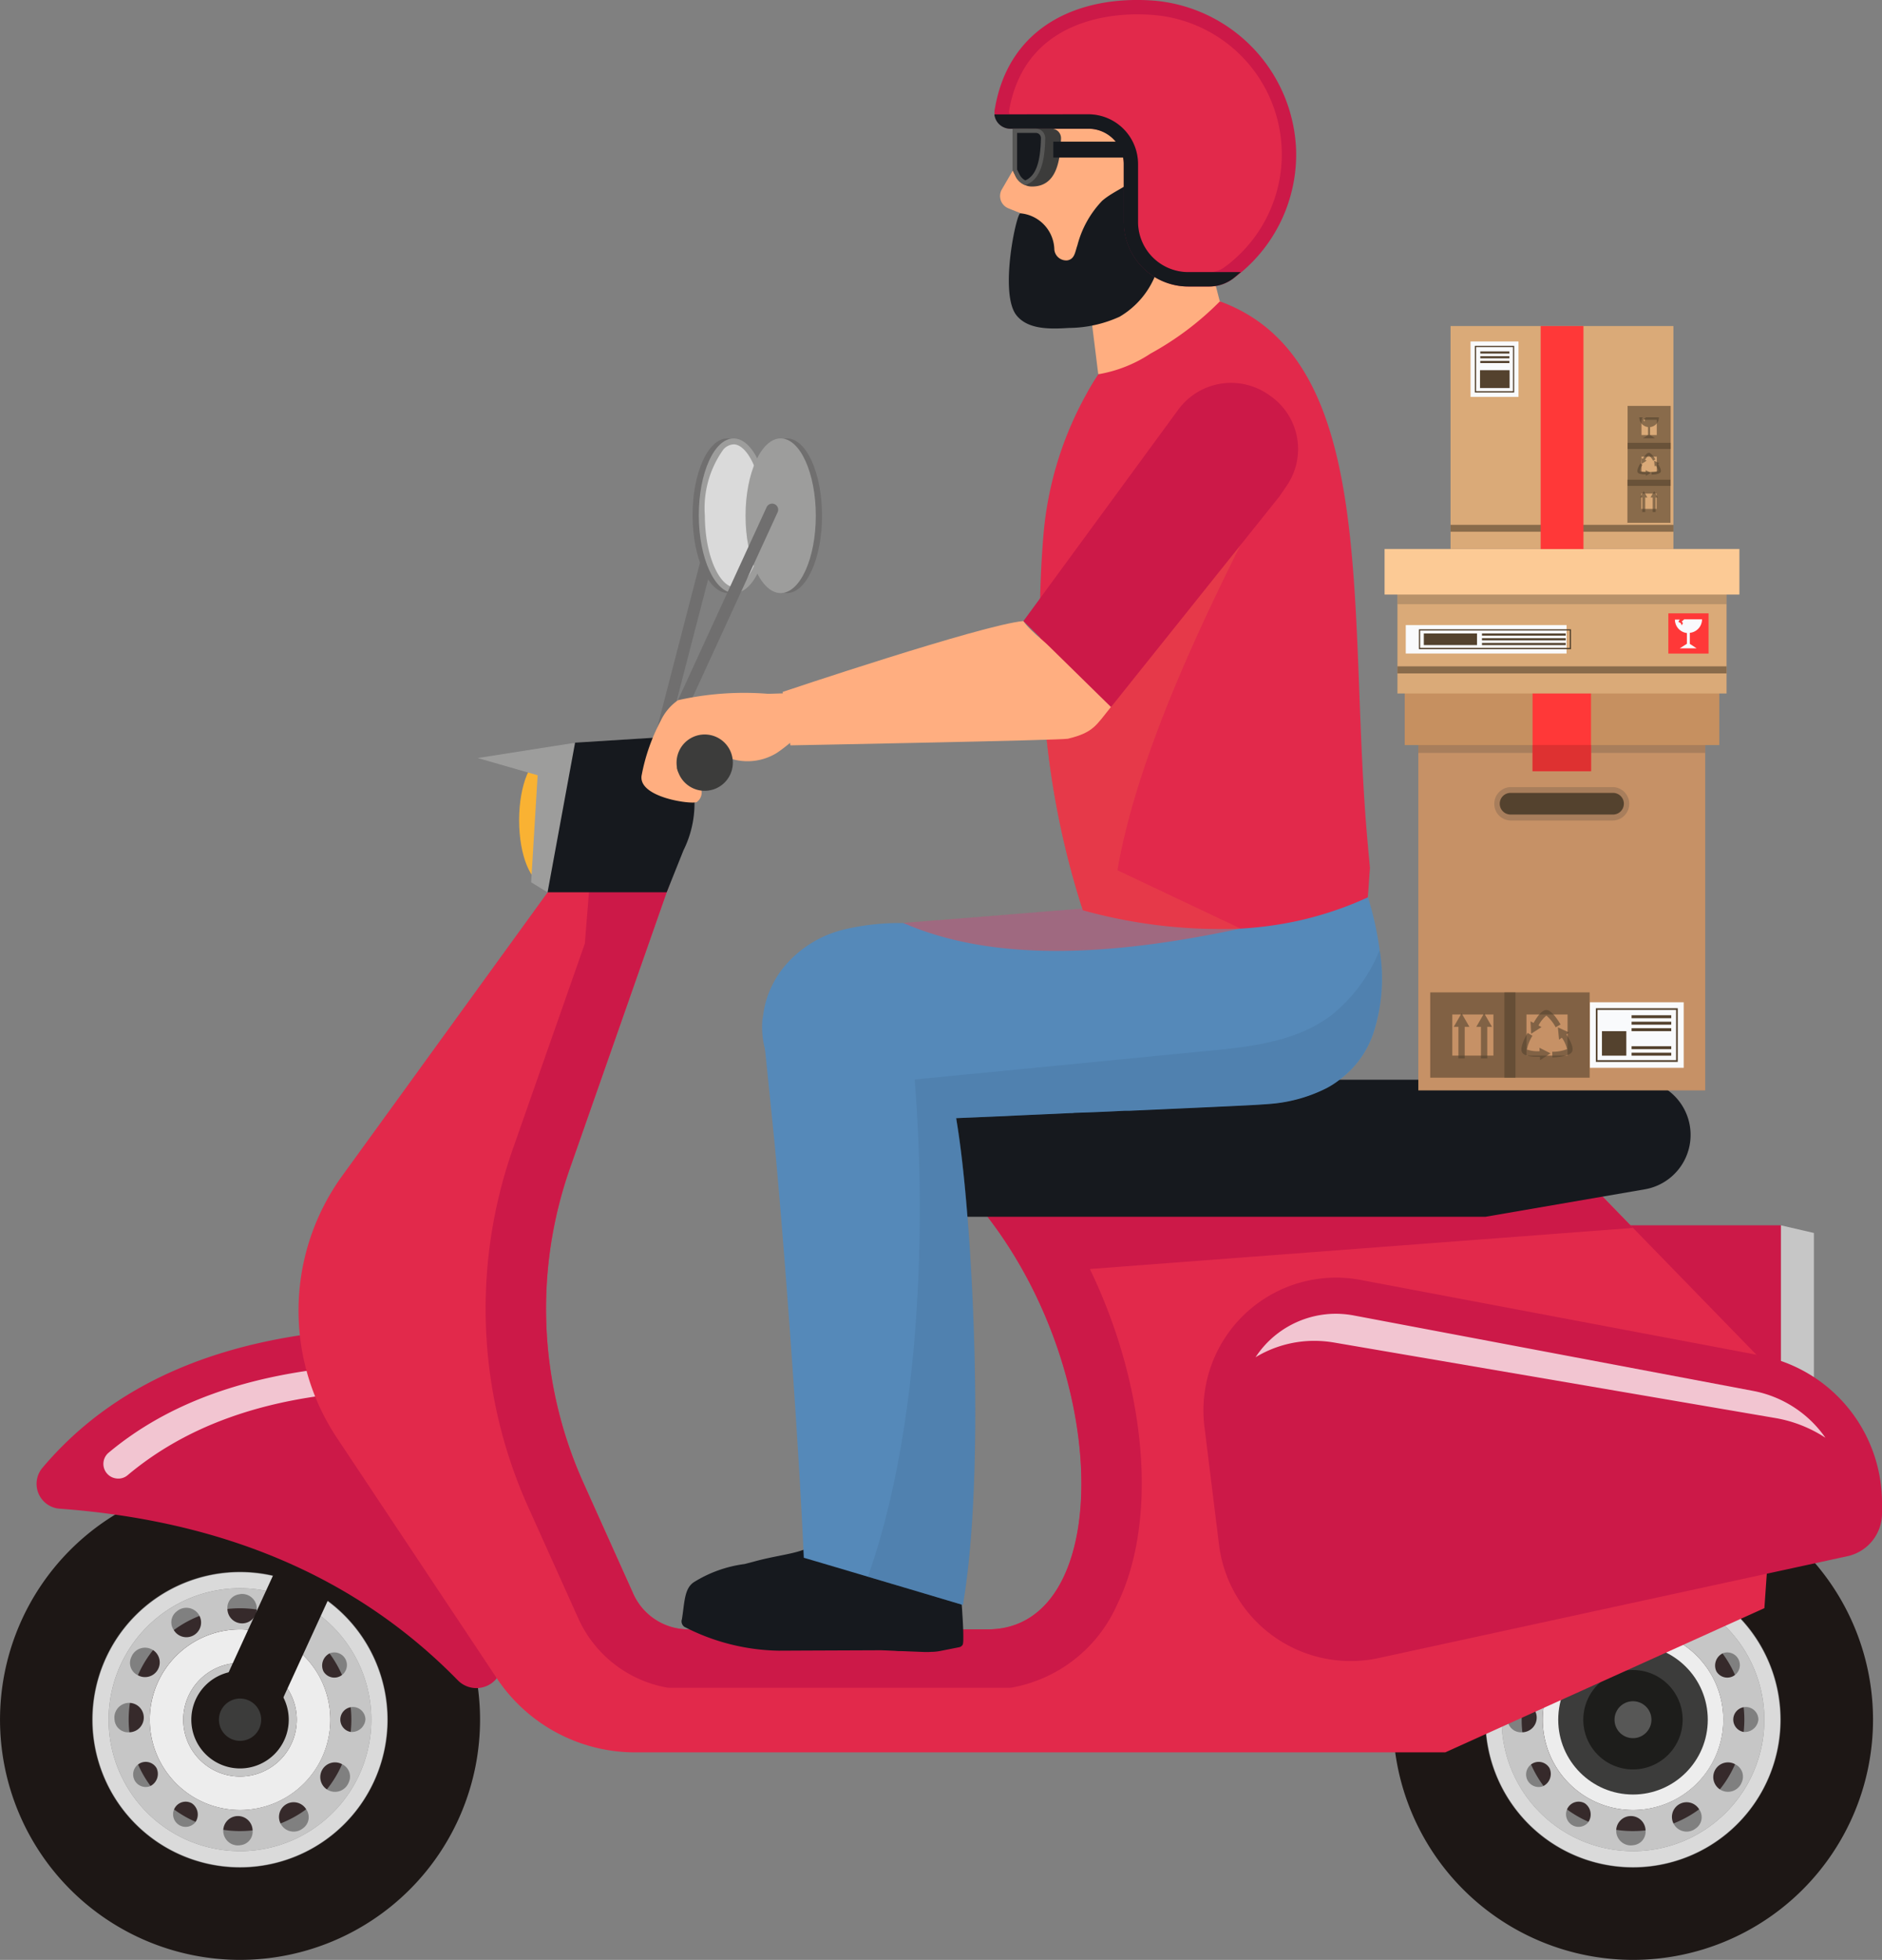 <svg xmlns="http://www.w3.org/2000/svg" width="85.273" height="88.747" viewBox="0 0 85.273 88.747">
  <rect x="0" y="0" width="85.273" height="88.747" fill="#808080" stroke="none"/>
  <g id="Group_3778" data-name="Group 3778" transform="translate(-7120.166 -7978.331)">
    <g id="Group_3677" data-name="Group 3677" transform="translate(7120.166 8045.327)">
      <path id="Path_6366" data-name="Path 6366" d="M7139.108,8093.937a5.045,5.045,0,1,1-5.059-5.034A5.045,5.045,0,0,1,7139.108,8093.937Z" transform="translate(-7123.188 -8083.074)" fill="#362a2b"/>
      <path id="Path_6367" data-name="Path 6367" d="M7131.023,8080.054a10.875,10.875,0,1,0,10.894,10.857A10.874,10.874,0,0,0,7131.023,8080.054Zm.028,17.569a6.695,6.695,0,1,1,6.684-6.706A6.7,6.7,0,0,1,7131.052,8097.623Z" transform="translate(-7120.166 -8080.054)" fill="#1d1715"/>
      <g id="Group_3676" data-name="Group 3676" transform="translate(4.201 4.201)">
        <path id="Path_6368" data-name="Path 6368" d="M7133.208,8086.431a6.674,6.674,0,1,0,6.684,6.663A6.674,6.674,0,0,0,7133.208,8086.431Zm.019,12.626a5.952,5.952,0,1,1,5.942-5.963A5.952,5.952,0,0,1,7133.228,8099.058Z" transform="translate(-7126.545 -8086.431)" fill="#dadada"/>
        <path id="Path_6369" data-name="Path 6369" d="M7134.551,8090.353a4.091,4.091,0,1,0,4.1,4.085A4.09,4.09,0,0,0,7134.551,8090.353Zm.012,6.664a2.572,2.572,0,1,1,2.567-2.576A2.573,2.573,0,0,1,7134.563,8097.017Z" transform="translate(-7127.884 -8087.77)" fill="#ededed"/>
        <g id="Group_3675" data-name="Group 3675" transform="translate(4.103 4.103)">
          <path id="Path_6370" data-name="Path 6370" d="M7135.341,8092.661a2.572,2.572,0,1,0,2.576,2.567A2.57,2.57,0,0,0,7135.341,8092.661Zm.986,1.065a.367.367,0,1,1,0,.52A.368.368,0,0,1,7136.327,8093.727Zm-.984-.288a.213.213,0,0,1,.215.213.215.215,0,1,1-.215-.213Zm-1.5.292a.368.368,0,1,1,0,.521A.369.369,0,0,1,7133.838,8093.73Zm-.287,1.5a.214.214,0,0,1,.429,0,.214.214,0,1,1-.429,0Zm.812,1.5a.368.368,0,1,1,0-.52A.366.366,0,0,1,7134.363,8096.738Zm.985.288a.214.214,0,1,1,.213-.215A.216.216,0,0,1,7135.349,8097.026Zm0-.816a.977.977,0,1,1,.974-.979A.978.978,0,0,1,7135.348,8096.21Zm1.5.524a.368.368,0,1,1,0-.52A.369.369,0,0,1,7136.852,8096.734Zm.075-1.29a.214.214,0,1,1,.213-.214A.214.214,0,0,1,7136.926,8095.444Z" transform="translate(-7132.774 -8092.661)" fill="#c6c6c6"/>
        </g>
        <path id="Path_6371" data-name="Path 6371" d="M7133.584,8087.529a5.952,5.952,0,1,0,5.96,5.939A5.95,5.95,0,0,0,7133.584,8087.529Zm4.076,2.944a.57.57,0,1,1-.287.816A.616.616,0,0,1,7137.66,8090.474Zm.023,3a4.09,4.09,0,1,1-4.1-4.085A4.091,4.091,0,0,1,7137.684,8093.474Zm-2.071-4.63a.569.569,0,1,1,.159.851A.614.614,0,0,1,7135.612,8088.844Zm-2.028-1.048a.666.666,0,1,1-.562.66A.615.615,0,0,1,7133.584,8087.8Zm-2.841.767a.666.666,0,1,1-.156.851A.616.616,0,0,1,7130.743,8088.563Zm-2.076,2.085a.666.666,0,1,1,.289.815A.613.613,0,0,1,7128.667,8090.647Zm-.758,2.842a.666.666,0,1,1,.658.561A.615.615,0,0,1,7127.909,8093.489Zm1.617,3a.569.569,0,1,1,.286-.817A.617.617,0,0,1,7129.526,8096.487Zm2.048,1.631a.57.57,0,1,1-.16-.852A.616.616,0,0,1,7131.574,8098.118Zm2.028,1.045a.665.665,0,1,1,.562-.657A.615.615,0,0,1,7133.6,8099.163Zm2.841-.766a.665.665,0,1,1,.156-.851A.617.617,0,0,1,7136.443,8098.4Zm2.077-2.082a.667.667,0,1,1-.291-.816A.618.618,0,0,1,7138.521,8096.315Zm.1-2.28a.569.569,0,1,1,.656-.565A.618.618,0,0,1,7138.62,8094.035Z" transform="translate(-7126.919 -8086.806)" fill="#c6c6c6"/>
      </g>
    </g>
    <g id="Group_3680" data-name="Group 3680" transform="translate(7183.281 8045.327)">
      <path id="Path_6372" data-name="Path 6372" d="M7234.938,8093.937a5.045,5.045,0,1,1-5.059-5.034A5.045,5.045,0,0,1,7234.938,8093.937Z" transform="translate(-7219.017 -8083.074)" fill="#362a2b"/>
      <path id="Path_6373" data-name="Path 6373" d="M7226.853,8080.054a10.875,10.875,0,1,0,10.893,10.857A10.874,10.874,0,0,0,7226.853,8080.054Zm.028,17.569a6.695,6.695,0,1,1,6.684-6.706A6.7,6.7,0,0,1,7226.881,8097.623Z" transform="translate(-7215.995 -8080.054)" fill="#1d1715"/>
      <g id="Group_3679" data-name="Group 3679" transform="translate(4.201 4.201)">
        <path id="Path_6374" data-name="Path 6374" d="M7229.038,8086.431a6.674,6.674,0,1,0,6.684,6.663A6.675,6.675,0,0,0,7229.038,8086.431Zm.019,12.626a5.952,5.952,0,1,1,5.943-5.963A5.953,5.953,0,0,1,7229.057,8099.058Z" transform="translate(-7222.374 -8086.431)" fill="#dadada"/>
        <path id="Path_6375" data-name="Path 6375" d="M7230.38,8090.353a4.091,4.091,0,1,0,4.1,4.085A4.091,4.091,0,0,0,7230.38,8090.353Zm.012,6.664a2.572,2.572,0,1,1,2.567-2.576A2.573,2.573,0,0,1,7230.392,8097.017Z" transform="translate(-7223.713 -8087.77)" fill="#ededed"/>
        <g id="Group_3678" data-name="Group 3678" transform="translate(4.103 4.103)">
          <path id="Path_6376" data-name="Path 6376" d="M7231.17,8092.661a2.572,2.572,0,1,0,2.576,2.567A2.57,2.57,0,0,0,7231.17,8092.661Zm.986,1.065a.367.367,0,1,1,0,.52A.368.368,0,0,1,7232.157,8093.727Zm-.985-.288a.213.213,0,0,1,.215.213.215.215,0,0,1-.214.215.214.214,0,1,1,0-.428Zm-1.5.292a.368.368,0,1,1,0,.521A.369.369,0,0,1,7229.667,8093.73Zm-.287,1.5a.214.214,0,0,1,.429,0,.214.214,0,1,1-.429,0Zm.812,1.5a.368.368,0,1,1,0-.52A.366.366,0,0,1,7230.192,8096.738Zm.985.288a.214.214,0,1,1,.213-.215A.215.215,0,0,1,7231.178,8097.026Zm0-.816a.977.977,0,1,1,.974-.979A.978.978,0,0,1,7231.176,8096.21Zm1.5.524a.368.368,0,1,1,0-.52A.37.37,0,0,1,7232.681,8096.734Zm.074-1.29a.214.214,0,1,1,.213-.214A.214.214,0,0,1,7232.755,8095.444Z" transform="translate(-7228.603 -8092.661)" fill="#c6c6c6"/>
        </g>
        <path id="Path_6377" data-name="Path 6377" d="M7229.413,8087.529a5.952,5.952,0,1,0,5.961,5.939A5.95,5.95,0,0,0,7229.413,8087.529Zm4.076,2.944a.57.57,0,1,1-.287.816A.617.617,0,0,1,7233.489,8090.474Zm.023,3a4.09,4.09,0,1,1-4.1-4.085A4.091,4.091,0,0,1,7233.513,8093.474Zm-2.072-4.63a.569.569,0,1,1,.16.851A.615.615,0,0,1,7231.44,8088.844Zm-2.027-1.048a.666.666,0,1,1-.562.66A.615.615,0,0,1,7229.413,8087.8Zm-2.841.767a.666.666,0,1,1-.156.851A.616.616,0,0,1,7226.572,8088.563Zm-2.076,2.085a.666.666,0,1,1,.289.815A.613.613,0,0,1,7224.5,8090.647Zm-.757,2.842a.665.665,0,1,1,.658.561A.614.614,0,0,1,7223.739,8093.489Zm1.617,3a.569.569,0,1,1,.285-.817A.618.618,0,0,1,7225.356,8096.487Zm2.047,1.631a.57.57,0,1,1-.159-.852A.616.616,0,0,1,7227.4,8098.118Zm2.028,1.045a.665.665,0,1,1,.562-.657A.614.614,0,0,1,7229.432,8099.163Zm2.841-.766a.665.665,0,1,1,.156-.851A.615.615,0,0,1,7232.272,8098.4Zm2.077-2.082a.666.666,0,1,1-.291-.816A.618.618,0,0,1,7234.35,8096.315Zm.1-2.28a.569.569,0,1,1,.656-.565A.618.618,0,0,1,7234.449,8094.035Z" transform="translate(-7222.749 -8086.806)" fill="#c6c6c6"/>
      </g>
    </g>
    <circle id="Ellipse_66" data-name="Ellipse 66" cx="3.388" cy="3.388" r="3.388" transform="translate(7190.769 8052.814)" fill="#3c3c3b"/>
    <path id="Path_6378" data-name="Path 6378" d="M7229.09,8095.4a2.251,2.251,0,1,0,2.251-2.251A2.251,2.251,0,0,0,7229.09,8095.4Z" transform="translate(-37.185 -39.197)" fill="#1d1d1b"/>
    <path id="Path_6379" data-name="Path 6379" d="M7231.238,8096.131a.836.836,0,1,0,.836-.836A.836.836,0,0,0,7231.238,8096.131Z" transform="translate(-37.918 -39.929)" fill="#575756"/>
    <g id="Group_3690" data-name="Group 3690" transform="translate(7121.817 7978.331)">
      <g id="Group_3689" data-name="Group 3689">
        <g id="Group_3688" data-name="Group 3688">
          <g id="Group_3681" data-name="Group 3681" transform="translate(7.985 62.757)">
            <rect id="Rectangle_2147" data-name="Rectangle 2147" width="16.003" height="2.729" transform="translate(0 14.545) rotate(-65.353)" fill="#1d1715"/>
          </g>
          <path id="Path_6380" data-name="Path 6380" d="M7143.529,8085.5a1.178,1.178,0,0,1-1.763.093c-4.639-4.741-10.712-7.231-18.03-7.771a1.127,1.127,0,0,1-.806-1.835c3.38-4.018,8.482-6.053,15.1-6.342Z" transform="translate(-7122.672 -8009.505)" fill="#cc1948"/>
          <path id="Path_6381" data-name="Path 6381" d="M7127.868,8077.338a.663.663,0,0,1-.366-1.156c2.711-2.272,6.326-3.569,10.958-3.938l.406,1.17c-4.38.311-7.843,1.556-10.49,3.776A.646.646,0,0,1,7127.868,8077.338Z" transform="translate(-7124.244 -8010.391)" fill="#fff" opacity="0.75"/>
          <g id="Group_3682" data-name="Group 3682" transform="translate(27.839 22.808)">
            <path id="Path_6382" data-name="Path 6382" d="M7165.215,8024.514a.275.275,0,0,0,.265-.2l2.855-11.007a.273.273,0,0,0-.529-.138l-2.855,11.007a.273.273,0,0,0,.2.333A.278.278,0,0,0,7165.215,8024.514Z" transform="translate(-7164.941 -8012.961)" fill="#706f6f"/>
          </g>
          <g id="Group_3683" data-name="Group 3683" transform="translate(29.729 19.852)">
            <path id="Path_6383" data-name="Path 6383" d="M7170.994,8011.974c.009,1.934-.7,3.5-1.576,3.5s-1.6-1.567-1.607-3.5.7-3.5,1.577-3.5S7170.986,8010.04,7170.994,8011.974Z" transform="translate(-7167.811 -8008.472)" fill="#706f6f"/>
            <path id="Path_6384" data-name="Path 6384" d="M7171.424,8011.974c.008,1.934-.7,3.5-1.577,3.5s-1.6-1.567-1.606-3.5.7-3.5,1.576-3.5S7171.416,8010.04,7171.424,8011.974Z" transform="translate(-7167.958 -8008.472)" fill="#9d9d9c"/>
            <path id="Path_6385" data-name="Path 6385" d="M7169.989,8015.344a.665.665,0,0,0,.463-.232,4.561,4.561,0,0,0,.841-3c-.008-1.9-.709-3.229-1.334-3.229a.669.669,0,0,0-.463.231,4.559,4.559,0,0,0-.84,3C7168.663,8014.018,7169.364,8015.344,7169.989,8015.344Z" transform="translate(-7168.099 -8008.614)" fill="#dadada"/>
          </g>
          <ellipse id="Ellipse_67" data-name="Ellipse 67" cx="1.213" cy="2.913" rx="1.213" ry="2.913" transform="translate(21.87 34.229)" fill="#f9b233"/>
          <rect id="Rectangle_2148" data-name="Rectangle 2148" width="14.184" height="7.501" transform="translate(64.861 55.484)" fill="#cc1948"/>
          <path id="Path_6386" data-name="Path 6386" d="M7242.688,8069.8l1.493-.345v-6.534l-1.493-.345Z" transform="translate(-7163.644 -8007.09)" fill="#c6c6c6"/>
          <path id="Path_6387" data-name="Path 6387" d="M7142.682,8051.006l11.415-15.744,3.73,1.637L7153,8050.67a19.209,19.209,0,0,0,.609,14.235l2.263,5.031a2.731,2.731,0,0,0,2.49,1.61h13.563c5.627.021,5.708-11.282,0-18.682l26.671-2.14,9.245,9.5-.722,10.362-14.459,6.53h-36.708a7.532,7.532,0,0,1-6.268-3.357l-7.24-10.878A10.41,10.41,0,0,1,7142.682,8051.006Z" transform="translate(-7128.826 -7997.766)" fill="#e2294b"/>
          <path id="Path_6388" data-name="Path 6388" d="M7157.777,8071.056l-2.265-5.031a21.85,21.85,0,0,1-.695-16.259l3.253-9.274.421-5.229,3.73,1.637-4.83,13.771a19.209,19.209,0,0,0,.609,14.235l2.263,5.031a2.731,2.731,0,0,0,2.49,1.61h13.563c5.627.021,5.708-11.282,0-18.682l27.864-.914,1.379,1.418-24.606,1.86c2.54,5.259,3.138,11.328,1.221,15.226a6.484,6.484,0,0,1-4.8,3.735h-15.539A5.466,5.466,0,0,1,7157.777,8071.056Z" transform="translate(-7133.222 -7997.766)" fill="#cc1948"/>
          <path id="Path_6389" data-name="Path 6389" d="M7232.138,8078.783l-21.235,4.611a6.01,6.01,0,0,1-7.241-5.135l-.66-5.34a6.01,6.01,0,0,1,7.079-6.645l18.084,3.414a6.8,6.8,0,0,1,5.537,6.681v.473A1.986,1.986,0,0,1,7232.138,8078.783Z" transform="translate(-7150.08 -8008.316)" fill="#cc1948"/>
          <path id="Path_6390" data-name="Path 6390" d="M7230.075,8073.373l-19.961-3.413a5.38,5.38,0,0,0-.916-.079,5.132,5.132,0,0,0-2.657.743,4.433,4.433,0,0,1,.367-.484,4.364,4.364,0,0,1,3.263-1.486,4.506,4.506,0,0,1,.83.079l18.084,3.414a5.157,5.157,0,0,1,3.276,2.121A6,6,0,0,0,7230.075,8073.373Z" transform="translate(-7151.304 -8009.165)" fill="#fff" opacity="0.75"/>
          <path id="Path_6391" data-name="Path 6391" d="M7183.093,8052.563h32.639a2.5,2.5,0,0,1,.421,4.967l-7.2,1.24h-25.858Z" transform="translate(-7143.299 -8003.672)" fill="#16191e"/>
          <path id="Path_6392" data-name="Path 6392" d="M7164.717,8028.831l-.458,3.109a4.776,4.776,0,0,1-.5,2.134l-.761,1.9H7157.6l-.454-.932.29-5.287,1.409-.555Z" transform="translate(-7134.442 -7995.57)" fill="#16191e"/>
          <path id="Path_6393" data-name="Path 6393" d="M7155.452,8035.715l.744.455,1.246-6.774-4.411.692,2.715.78Z" transform="translate(-7133.037 -7995.763)" fill="#9d9d9c"/>
          <ellipse id="Ellipse_68" data-name="Ellipse 68" cx="1.592" cy="3.502" rx="1.592" ry="3.502" transform="translate(32.411 19.852)" fill="#706f6f"/>
          <ellipse id="Ellipse_69" data-name="Ellipse 69" cx="1.592" cy="3.502" rx="1.592" ry="3.502" transform="translate(32.129 19.852)" fill="#9d9d9c"/>
          <g id="Group_3684" data-name="Group 3684" transform="translate(28.003 22.808)">
            <path id="Path_6394" data-name="Path 6394" d="M7165.463,8024.513a.273.273,0,0,0,.249-.159l5.06-11.008a.273.273,0,0,0-.5-.227l-5.06,11.007a.274.274,0,0,0,.134.362A.28.28,0,0,0,7165.463,8024.513Z" transform="translate(-7165.191 -8012.96)" fill="#706f6f"/>
          </g>
          <g id="Group_3687" data-name="Group 3687" transform="translate(27.412)">
            <path id="Path_6395" data-name="Path 6395" d="M7167.188,8087.36a9.663,9.663,0,0,0,4.27,1.077l1.265-.006,3.236-.013h.151l.163.006.436.019.073.006.1.006c.139,0,.278.006.423.012l.786.031c.091,0,.182,0,.273-.007a2.25,2.25,0,0,0,.447-.048l.823-.163a.245.245,0,0,0,.157-.109.39.39,0,0,0,.024-.115,1.264,1.264,0,0,0,.006-.158c.006-.259-.012-.671-.043-1.125-.006-.139-.018-.284-.03-.43-.006-.1-.012-.211-.023-.314a16.617,16.617,0,0,0-.194-1.664c-.036-.139-.218-.472-.357-.926a3.257,3.257,0,0,1-.146-1.058,1.627,1.627,0,0,1,.013-.175l-1.21-.085-1.409-.1-.133-.013-1.518-.1a2.645,2.645,0,0,1-.3.563,5.146,5.146,0,0,1-1.718,1.319,1.508,1.508,0,0,1-.236.1c-.489.175-1.275.272-2.056.478-.193.054-.375.1-.55.145a5.745,5.745,0,0,0-2.3.823c-.436.29-.417.919-.539,1.675A.3.3,0,0,0,7167.188,8087.36Z" transform="translate(-7165.237 -8013.691)" fill="#16191e"/>
            <path id="Path_6396" data-name="Path 6396" d="M7172.782,8048.188a.729.729,0,0,0,.008.109c.042.42.2,1.952.42,4.122.429,4.5,1.085,13.246,1.337,18.907.009,0,2.9.857,2.9.857l1.876.556,2.431.724c1.034-6.015.437-17.25-.219-21.5-.025-.185-.059-.37-.084-.546-.084-.53-.168-1.026-.252-1.472-.025-.143-.05-.286-.076-.421-.277-1.413-.488-2.279-.513-2.372a3.729,3.729,0,0,0-.749-1.548,3.862,3.862,0,0,0-.782-.749,3.94,3.94,0,0,0-1.985-.732,3.75,3.75,0,0,0-.682.008l-.076.009a3.91,3.91,0,0,0-3.348,2.624,1.745,1.745,0,0,0-.059.193A3.7,3.7,0,0,0,7172.782,8048.188Z" transform="translate(-7167.19 -8000.788)" fill="#5589b9"/>
            <path id="Path_6397" data-name="Path 6397" d="M7172.6,8044.5a3.918,3.918,0,0,0,.126,1.239,4.419,4.419,0,0,0,1.97,2.554,5.166,5.166,0,0,0,3.062.736c.033-.011.742-.038,1.876-.087.355-.017.737-.038,1.163-.055.191-.011.394-.021.6-.027l2.215-.093c.95-.049,1.948-.087,2.947-.136a.982.982,0,0,0,.185-.012c.77-.021,1.528-.055,2.271-.093.071,0,.147,0,.212,0,2.244-.1,4.262-.191,5.446-.251.628-.033,1.015-.066,1.059-.071a6.841,6.841,0,0,0,2.45-.709,3.848,3.848,0,0,0,.573-.372,4.367,4.367,0,0,0,1.522-2.068,7.929,7.929,0,0,0,.3-3.792,14.638,14.638,0,0,0-.535-2.418,7.978,7.978,0,0,0-.922-2.226l-.06.021-4.306,1.424c-.005,0-2.745.906-2.745.906-.143.011-.279.021-.415.038-1.681.137-3.165.257-4.486.366q-.639.048-1.228.1c-.971.076-1.839.147-2.608.213-1.943.152-3.307.262-4.278.339a10.862,10.862,0,0,0-2.7.294,5.077,5.077,0,0,0-2.668,1.643,4.142,4.142,0,0,0-.393.546c-.082.137-.153.272-.218.409a4.069,4.069,0,0,0-.355,1.157c-.011.07-.022.142-.033.218S7172.6,8044.428,7172.6,8044.5Z" transform="translate(-7167.126 -7998.228)" fill="#5589b9"/>
            <path id="Path_6398" data-name="Path 6398" d="M7179.872,8072.028l1.872.556s2.435.724,2.435.714c1.037-6,.438-17.241-.217-21.489-.026-.186-.064-.37-.085-.545.677-.026,1.428-.058,2.211-.1.952-.042,1.952-.084,2.952-.132a1.126,1.126,0,0,0,.186-.01c.767-.021,1.529-.059,2.27-.09.068,0,.143-.01.212-.01,2.242-.1,4.264-.19,5.443-.249.63-.038,1.016-.064,1.059-.069a6.837,6.837,0,0,0,2.448-.714,4.629,4.629,0,0,0,.6-.386,4.324,4.324,0,0,0,1.5-2.053,8.032,8.032,0,0,0,.3-3.793,7.271,7.271,0,0,1-2.211,2.968c-1.588,1.185-3.667,1.417-5.635,1.6q-5.833.572-11.665,1.138c-.523.053-1.037.1-1.556.153.048.6.09,1.212.122,1.826C7182.47,8057.835,7182.015,8065.992,7179.872,8072.028Z" transform="translate(-7169.611 -8000.634)" fill="#456f96" opacity="0.3" style="mix-blend-mode: multiply;isolation: isolate"/>
            <path id="Path_6399" data-name="Path 6399" d="M7197.981,7999.069a4.661,4.661,0,0,1-2.741.405l-.928-7.471c.479-.044,3.092-.783,5.033-1.363l1.224,4.849.174.674a.281.281,0,0,1,.072.056C7201.277,7996.609,7199.168,7998.564,7197.981,7999.069Z" transform="translate(-7174.542 -7982.533)" fill="#ffae80"/>
            <g id="Group_3685" data-name="Group 3685" transform="translate(16.248 0.821)">
              <path id="Path_6400" data-name="Path 6400" d="M7189.949,7984.42a7.791,7.791,0,0,0-.231,1.094,6.081,6.081,0,0,0,.19.688l-.161.276-.717,1.233a.6.6,0,0,0,.34.842l.116.048.4.16c0,.033-.007.081-.014.144-.032.2-.084.54-.146.891-.072.417-.152.855-.2,1.129-.032.168-.051.276-.051.276a3.031,3.031,0,0,0,.254,1.479,1.451,1.451,0,0,0,1.191.895l1.2.094a.788.788,0,0,1,.145,0,4.473,4.473,0,0,0,3.867-3.759,1.671,1.671,0,0,0,.021-.173.468.468,0,0,0,.083,0,1.925,1.925,0,0,1,.321.051c.847.219,1.882.931,2.036.18.2-.94,1.4-2.219,1.637-3.458.224-2.774-.516-4.191-1.577-4.934-.076-.052-.14-.1-.219-.144a7.96,7.96,0,0,0-3.286-.808,4.745,4.745,0,0,0-4.423,2.1A6.357,6.357,0,0,0,7189.949,7984.42Z" transform="translate(-7188.962 -7979.93)" fill="#ffae80"/>
              <path id="Path_6401" data-name="Path 6401" d="M7199.049,7990.882c-3.847.391-1.248-3.664-1.248-3.664s-.891-.095-1.237.25c-.479-.011-.769-.053-1.163-.062.318-4.75,1.375-5.538-3.96-5.031-.893-1.182-.508-3.259,5.056-2.707,2.787.277,5.027,2.165,4.954,4.965C7201.407,7986.262,7201.468,7987.182,7199.049,7990.882Z" transform="translate(-7189.682 -7979.577)" fill="#16191e"/>
              <path id="Path_6402" data-name="Path 6402" d="M7201.184,7991.09c-.1.871-.954,1.79-1.523,1.724s-.424-.766-.331-1.637c.062-.576.013-1.412.657-1.521C7200.552,7989.561,7201.334,7989.813,7201.184,7991.09Z" transform="translate(-7192.471 -7983.011)" fill="#ffae80"/>
            </g>
            <path id="Path_6403" data-name="Path 6403" d="M7191.91,8017.7a38.17,38.17,0,0,0,1.718,8.846c.011.027.016.049.027.076a23.193,23.193,0,0,0,7.144.829,16.5,16.5,0,0,0,2.526-.337,15.766,15.766,0,0,0,3.236-1.076c.055-.578.044-.638.1-1.325-.027-.344-.065-.678-.093-1.032-.965-10.39.628-21.964-6.706-24.633a13.615,13.615,0,0,1-3.139,2.363,6.166,6.166,0,0,1-2.368.938,10.22,10.22,0,0,0-.535.884,15.82,15.82,0,0,0-1.953,6.4A45.389,45.389,0,0,0,7191.91,8017.7Z" transform="translate(-7173.652 -7985.402)" fill="#e2294b"/>
            <path id="Path_6404" data-name="Path 6404" d="M7182.3,8031.447c4.065,1.773,9.364,1.523,15.285.256.01,0-2.685-1.271-2.685-1.271l-2.892-1.37c.878-5.053,3.678-11.154,7.029-17.556l-10.341,10.445a38.17,38.17,0,0,0,1.718,8.846l-1.228.1c-.971.077-1.839.148-2.608.213Z" transform="translate(-7170.442 -7989.656)" fill="#ea4a49" opacity="0.5" style="mix-blend-mode: multiply;isolation: isolate"/>
            <path id="Path_6405" data-name="Path 6405" d="M7189.907,7996.6c.52.665,1.537.635,2.379.582a5.624,5.624,0,0,0,2.3-.508,3.834,3.834,0,0,0,1.887-3.042,6.369,6.369,0,0,0-.857-3.576c-.406.649-1.243.866-1.82,1.369a4.56,4.56,0,0,0-1.121,2.014c-.111.314-.119.613-.445.682a.541.541,0,0,1-.6-.484,1.688,1.688,0,0,0-1.542-1.646C7189.91,7991.987,7189.129,7995.6,7189.907,7996.6Z" transform="translate(-7172.921 -7982.332)" fill="#16191e"/>
            <path id="Path_6406" data-name="Path 6406" d="M7174.006,8024.241s.35,2.445.353,2.419c0,0,12.295-.229,12.576-.3,1.165-.284,1.268-.6,1.949-1.44.449-.555-3.362-2.933-3.968-3.889C7183.05,8021.2,7174.006,8024.241,7174.006,8024.241Z" transform="translate(-7167.609 -7992.909)" fill="#ffae80"/>
            <path id="Path_6407" data-name="Path 6407" d="M7190.571,8015.442l7-9.55a2.967,2.967,0,0,1,4.124-.692l.048.034a2.934,2.934,0,0,1,.745,4.1l-.317.463-7.63,9.538Z" transform="translate(-7173.264 -7987.318)" fill="#cc1948"/>
            <path id="Path_6408" data-name="Path 6408" d="M7165.953,8026.31a2.327,2.327,0,0,0-.786.934,8.656,8.656,0,0,0-.857,2.431c-.246,1.053,2.339,1.378,2.5,1.241a.54.54,0,0,0,.194-.571c-.161-.469-1-.44-1.089-.929a.718.718,0,0,1,.14-.478c.232-.383.618-.766,1.058-.683a1.933,1.933,0,0,1,.757.5,2.531,2.531,0,0,0,2.55-.053c.659-.434,2.154-1.713,1.952-2.475-.092-.344-2.006-.2-2.361-.208A13.65,13.65,0,0,0,7165.953,8026.31Z" transform="translate(-7164.293 -7994.604)" fill="#ffae80"/>
            <path id="Path_6409" data-name="Path 6409" d="M7166.8,8029.628a1.275,1.275,0,1,0,1.659-.707A1.275,1.275,0,0,0,7166.8,8029.628Z" transform="translate(-7165.116 -7995.57)" fill="#3c3c3b"/>
            <g id="Group_3686" data-name="Group 3686" transform="translate(15.989)">
              <path id="Path_6410" data-name="Path 6410" d="M7192.845,7984.156h-3.537a.745.745,0,0,1-.7-.923c.645-3.743,3.835-5.126,7.2-4.874a7.047,7.047,0,0,1,6.445,6.758,6.967,6.967,0,0,1-2.855,5.834,1.808,1.808,0,0,1-1.066.353h-.958a2.924,2.924,0,0,1-2.924-2.924v-2.62A1.6,1.6,0,0,0,7192.845,7984.156Z" transform="translate(-7188.579 -7978.331)" fill="#cc1948"/>
              <path id="Path_6411" data-name="Path 6411" d="M7198.667,7990.991a1.147,1.147,0,0,0,.682-.228,6.329,6.329,0,0,0-3.254-11.419c-.239-.018-.475-.027-.71-.027-1.518,0-5.119.426-5.8,4.363a.2.2,0,0,0,.027.152l3.566.011a2.256,2.256,0,0,1,2.253,2.253v2.62a2.278,2.278,0,0,0,2.274,2.274Z" transform="translate(-7188.916 -7978.667)" fill="#e2294b"/>
              <path id="Path_6412" data-name="Path 6412" d="M7192.827,7986.189a2.256,2.256,0,0,1,2.254,2.253v2.62a2.276,2.276,0,0,0,2.274,2.273h2.382c-.119.1-.232.205-.358.3a1.806,1.806,0,0,1-1.066.353h-.958a2.924,2.924,0,0,1-2.924-2.924v-2.62a1.6,1.6,0,0,0-1.6-1.6h-3.538a.726.726,0,0,1-.721-.649Z" transform="translate(-7188.569 -7981.014)" fill="#16191e"/>
            </g>
            <path id="Path_6413" data-name="Path 6413" d="M7189.843,7987.175v1.9l.117.24a.8.8,0,0,0,.442.417.726.726,0,0,0,.312.064c1.085,0,1.28-1.1,1.313-2.177a.431.431,0,0,0-.429-.442Z" transform="translate(-7173.015 -7981.35)" fill="#3c3c3b"/>
            <path id="Path_6414" data-name="Path 6414" d="M7189.843,7987.175v1.9l.117.24a.8.8,0,0,0,.442.417c.74-.241.89-1.183.909-2.112a.426.426,0,0,0-.422-.442Z" transform="translate(-7173.015 -7981.35)" fill="#575756"/>
            <path id="Path_6415" data-name="Path 6415" d="M7190.509,7989.62c.466-.2.686-.789.708-1.906a.238.238,0,0,0-.066-.175.225.225,0,0,0-.161-.068h-.852v1.658l.1.2A.611.611,0,0,0,7190.509,7989.62Z" transform="translate(-7173.116 -7981.451)" fill="#16191e"/>
            <rect id="Rectangle_2149" data-name="Rectangle 2149" width="3.33" height="0.72" transform="translate(18.663 6.415)" fill="#16191e"/>
          </g>
          <path id="Path_6416" data-name="Path 6416" d="M7133.328,8095.421a2.207,2.207,0,1,0,2.208-2.207A2.207,2.207,0,0,0,7133.328,8095.421Z" transform="translate(-7126.31 -8017.55)" fill="#1d1715"/>
          <path id="Path_6417" data-name="Path 6417" d="M7135.227,8096.069a.957.957,0,1,0,.957-.957A.956.956,0,0,0,7135.227,8096.069Z" transform="translate(-7126.958 -8018.198)" fill="#3c3c3b"/>
        </g>
      </g>
    </g>
    <g id="Group_3725" data-name="Group 3725" transform="translate(7183.813 8009.345)">
      <rect id="Rectangle_2150" data-name="Rectangle 2150" width="12.999" height="17.424" transform="translate(0.617 0.937)" fill="#c69166"/>
      <path id="Path_6418" data-name="Path 6418" d="M7222.964,8033.2a.757.757,0,0,0,.758.758h4.6a.758.758,0,0,0,.758-.758h0a.758.758,0,0,0-.758-.757h-4.6a.757.757,0,0,0-.758.757Z" transform="translate(-7218.906 -8027.816)" fill="#333" opacity="0.2"/>
      <path id="Path_6419" data-name="Path 6419" d="M7228.463,8033.824a.49.49,0,1,0,0-.979h-4.6a.49.49,0,1,0,0,.979Z" transform="translate(-7219.045 -8027.955)" fill="#54422e"/>
      <rect id="Rectangle_2151" data-name="Rectangle 2151" width="14.254" height="2.724" fill="#c69060"/>
      <rect id="Rectangle_2152" data-name="Rectangle 2152" width="12.999" height="0.356" transform="translate(0.617 2.724)" fill="#333" opacity="0.2"/>
      <rect id="Rectangle_2153" data-name="Rectangle 2153" width="2.648" height="3.906" transform="translate(5.793)" fill="#ff3838"/>
      <rect id="Rectangle_2154" data-name="Rectangle 2154" width="2.648" height="1.182" transform="translate(5.793 2.724)" fill="#de3131"/>
      <g id="Group_3724" data-name="Group 3724" transform="translate(1.656 14.371)">
        <g id="Group_3698" data-name="Group 3698" transform="translate(6.736)">
          <rect id="Rectangle_2155" data-name="Rectangle 2155" width="4.249" height="2.967" fill="#f9fafc"/>
          <g id="Group_3691" data-name="Group 3691" transform="translate(0.268 0.268)">
            <path id="Path_6420" data-name="Path 6420" d="M7229.952,8047.647h3.712v2.431h-3.712Zm3.636.077h-3.56V8050h3.56Z" transform="translate(-7229.952 -8047.647)" fill="#54422e"/>
          </g>
          <g id="Group_3692" data-name="Group 3692" transform="translate(1.887 0.587)">
            <rect id="Rectangle_2156" data-name="Rectangle 2156" width="1.798" height="0.134" fill="#54422e"/>
          </g>
          <g id="Group_3693" data-name="Group 3693" transform="translate(1.887 0.88)">
            <rect id="Rectangle_2157" data-name="Rectangle 2157" width="1.798" height="0.134" fill="#54422e"/>
          </g>
          <g id="Group_3694" data-name="Group 3694" transform="translate(1.887 1.174)">
            <rect id="Rectangle_2158" data-name="Rectangle 2158" width="1.798" height="0.134" fill="#54422e"/>
          </g>
          <g id="Group_3695" data-name="Group 3695" transform="translate(1.887 1.989)">
            <rect id="Rectangle_2159" data-name="Rectangle 2159" width="1.798" height="0.134" fill="#54422e"/>
          </g>
          <g id="Group_3696" data-name="Group 3696" transform="translate(1.887 2.283)">
            <rect id="Rectangle_2160" data-name="Rectangle 2160" width="1.798" height="0.134" fill="#54422e"/>
          </g>
          <g id="Group_3697" data-name="Group 3697" transform="translate(0.545 1.308)">
            <rect id="Rectangle_2161" data-name="Rectangle 2161" width="1.104" height="1.109" fill="#54422e"/>
          </g>
        </g>
        <g id="Group_3723" data-name="Group 3723" transform="translate(0 0.052)">
          <g id="Group_3708" data-name="Group 3708">
            <rect id="Rectangle_2162" data-name="Rectangle 2162" width="2.863" height="2.863" fill="none" stroke="#54422e" stroke-miterlimit="10" stroke-width="1" opacity="0.6"/>
            <g id="Group_3707" data-name="Group 3707" transform="translate(0.565 0.444)" opacity="0.6">
              <g id="Group_3702" data-name="Group 3702" transform="translate(1.021)">
                <g id="Group_3699" data-name="Group 3699" transform="translate(0.213 0.512)">
                  <rect id="Rectangle_2163" data-name="Rectangle 2163" width="0.285" height="1.535" fill="#54422e"/>
                </g>
                <g id="Group_3701" data-name="Group 3701">
                  <g id="Group_3700" data-name="Group 3700">
                    <path id="Path_6421" data-name="Path 6421" d="M7222.438,8048.608l-.355-.616-.356.616Z" transform="translate(-7221.726 -8047.992)" fill="#54422e"/>
                  </g>
                </g>
              </g>
              <g id="Group_3706" data-name="Group 3706">
                <g id="Group_3703" data-name="Group 3703" transform="translate(0.213 0.512)">
                  <rect id="Rectangle_2164" data-name="Rectangle 2164" width="0.285" height="1.535" fill="#54422e"/>
                </g>
                <g id="Group_3705" data-name="Group 3705">
                  <g id="Group_3704" data-name="Group 3704">
                    <path id="Path_6422" data-name="Path 6422" d="M7220.887,8048.608l-.355-.616-.355.616Z" transform="translate(-7220.176 -8047.992)" fill="#54422e"/>
                  </g>
                </g>
              </g>
            </g>
          </g>
          <g id="Group_3722" data-name="Group 3722" transform="translate(3.361)">
            <rect id="Rectangle_2165" data-name="Rectangle 2165" width="2.862" height="2.863" fill="none" stroke="#54422e" stroke-miterlimit="10" stroke-width="1" opacity="0.6"/>
            <g id="Group_3721" data-name="Group 3721" transform="translate(0.27 0.297)" opacity="0.6">
              <g id="Group_3712" data-name="Group 3712" transform="translate(0.415)">
                <g id="Group_3709" data-name="Group 3709" transform="translate(0.097)">
                  <path id="Path_6423" data-name="Path 6423" d="M7226.649,8048.553l.221-.129c-.111-.189-.394-.632-.626-.655s-.5.4-.636.661l.227.118a1.437,1.437,0,0,1,.392-.525A1.734,1.734,0,0,1,7226.649,8048.553Z" transform="translate(-7225.608 -8047.769)" fill="#54422e"/>
                </g>
                <g id="Group_3711" data-name="Group 3711" transform="translate(0 0.518)">
                  <g id="Group_3710" data-name="Group 3710">
                    <path id="Path_6424" data-name="Path 6424" d="M7225.957,8048.813l-.472.3-.025-.56Z" transform="translate(-7225.46 -8048.556)" fill="#54422e"/>
                  </g>
                </g>
              </g>
              <g id="Group_3716" data-name="Group 3716" transform="translate(0 1.039)">
                <g id="Group_3713" data-name="Group 3713">
                  <path id="Path_6425" data-name="Path 6425" d="M7225.555,8050.427c.071,0,.139,0,.2-.006l-.015-.255a1.484,1.484,0,0,1-.658-.068,1.758,1.758,0,0,1,.251-.624l-.221-.128c-.11.19-.355.656-.256.868C7224.935,8050.388,7225.273,8050.427,7225.555,8050.427Z" transform="translate(-7224.831 -8049.346)" fill="#54422e"/>
                </g>
                <g id="Group_3715" data-name="Group 3715" transform="translate(0.817 0.672)">
                  <g id="Group_3714" data-name="Group 3714">
                    <path id="Path_6426" data-name="Path 6426" d="M7226.071,8050.367l.5.252-.469.307Z" transform="translate(-7226.071 -8050.367)" fill="#54422e"/>
                  </g>
                </g>
              </g>
              <g id="Group_3720" data-name="Group 3720" transform="translate(1.397 0.787)">
                <g id="Group_3717" data-name="Group 3717" transform="translate(0 0.254)">
                  <path id="Path_6427" data-name="Path 6427" d="M7226.96,8050.455c.221-.007.75-.047.879-.239s-.126-.629-.294-.867l-.208.148a1.439,1.439,0,0,1,.286.584,1.8,1.8,0,0,1-.672.119Z" transform="translate(-7226.951 -8049.349)" fill="#54422e"/>
                </g>
                <g id="Group_3719" data-name="Group 3719" transform="translate(0.256)">
                  <g id="Group_3718" data-name="Group 3718">
                    <path id="Path_6428" data-name="Path 6428" d="M7227.393,8049.521l-.053-.558.509.233Z" transform="translate(-7227.34 -8048.963)" fill="#54422e"/>
                  </g>
                </g>
              </g>
            </g>
          </g>
        </g>
      </g>
    </g>
    <g id="Group_3743" data-name="Group 3743" transform="translate(7182.901 8003.19)">
      <rect id="Rectangle_2166" data-name="Rectangle 2166" width="14.911" height="6.196" transform="translate(0.583 0.347)" fill="#daaa78"/>
      <rect id="Rectangle_2167" data-name="Rectangle 2167" width="14.908" height="0.456" transform="translate(0.586 2.044)" fill="#333" opacity="0.2"/>
      <rect id="Rectangle_2168" data-name="Rectangle 2168" width="16.077" height="2.064" fill="#fcca95"/>
      <rect id="Rectangle_2169" data-name="Rectangle 2169" width="14.91" height="0.321" transform="translate(0.583 5.314)" fill="#54422e" opacity="0.6"/>
      <g id="Group_3738" data-name="Group 3738" transform="translate(0.96 3.445)">
        <g id="Group_3726" data-name="Group 3726">
          <rect id="Rectangle_2170" data-name="Rectangle 2170" width="7.286" height="1.288" fill="#f9fafc"/>
        </g>
        <g id="Group_3728" data-name="Group 3728" transform="translate(0.594 0.196)">
          <g id="Group_3727" data-name="Group 3727">
            <path id="Path_6429" data-name="Path 6429" d="M7217.778,8021.6h6.894v.9h-6.894Zm6.838.056h-6.782v.784h6.782Z" transform="translate(-7217.778 -8021.604)" fill="#54422e"/>
          </g>
        </g>
        <g id="Group_3733" data-name="Group 3733" transform="translate(3.453 0.38)">
          <g id="Group_3730" data-name="Group 3730">
            <g id="Group_3729" data-name="Group 3729">
              <rect id="Rectangle_2171" data-name="Rectangle 2171" width="3.795" height="0.098" fill="#54422e"/>
            </g>
          </g>
          <g id="Group_3732" data-name="Group 3732" transform="translate(0 0.215)">
            <g id="Group_3731" data-name="Group 3731">
              <rect id="Rectangle_2172" data-name="Rectangle 2172" width="3.795" height="0.098" fill="#54422e"/>
            </g>
          </g>
        </g>
        <g id="Group_3736" data-name="Group 3736" transform="translate(3.453 0.809)">
          <g id="Group_3735" data-name="Group 3735">
            <g id="Group_3734" data-name="Group 3734">
              <rect id="Rectangle_2173" data-name="Rectangle 2173" width="3.795" height="0.098" fill="#54422e"/>
            </g>
          </g>
        </g>
        <g id="Group_3737" data-name="Group 3737" transform="translate(0.818 0.38)">
          <rect id="Rectangle_2174" data-name="Rectangle 2174" width="2.41" height="0.527" fill="#54422e"/>
        </g>
      </g>
      <g id="Group_3742" data-name="Group 3742" transform="translate(12.858 2.915)">
        <g id="Group_3739" data-name="Group 3739">
          <rect id="Rectangle_2175" data-name="Rectangle 2175" width="1.821" height="1.821" fill="#ff3838"/>
        </g>
        <g id="Group_3741" data-name="Group 3741" transform="translate(0.296 0.28)">
          <g id="Group_3740" data-name="Group 3740">
            <path id="Path_6430" data-name="Path 6430" d="M7235.934,8022v-.463a.615.615,0,0,1-.543-.61h.221l-.066.1.115.066.039.1.055-.11-.055-.066.11-.1h.81a.613.613,0,0,1-.554.611v.5l.307.2h-.761l.322-.205V8022Z" transform="translate(-7235.39 -8020.926)" fill="#f9fafc"/>
          </g>
        </g>
      </g>
    </g>
    <g id="Group_3777" data-name="Group 3777" transform="translate(7185.891 7993.095)">
      <rect id="Rectangle_2176" data-name="Rectangle 2176" width="10.097" height="10.097" fill="#daaa78"/>
      <rect id="Rectangle_2177" data-name="Rectangle 2177" width="10.097" height="0.311" transform="translate(0 9.002)" fill="#54422e" opacity="0.6"/>
      <rect id="Rectangle_2178" data-name="Rectangle 2178" width="1.939" height="10.097" transform="translate(4.082)" fill="#ff3838"/>
      <g id="Group_3749" data-name="Group 3749" transform="translate(0.905 0.699)">
        <rect id="Rectangle_2179" data-name="Rectangle 2179" width="2.173" height="2.508" fill="#f9fafc"/>
        <g id="Group_3744" data-name="Group 3744" transform="translate(0.196 0.196)">
          <path id="Path_6431" data-name="Path 6431" d="M7221.63,8004.224v-2.115h1.781v2.115Zm.056-2.06v2h1.669v-2Z" transform="translate(-7221.63 -8002.108)" fill="#54422e"/>
        </g>
        <g id="Group_3745" data-name="Group 3745" transform="translate(0.442 0.45)">
          <rect id="Rectangle_2180" data-name="Rectangle 2180" width="1.317" height="0.098" fill="#54422e"/>
        </g>
        <g id="Group_3746" data-name="Group 3746" transform="translate(0.442 0.665)">
          <rect id="Rectangle_2181" data-name="Rectangle 2181" width="1.317" height="0.098" fill="#54422e"/>
        </g>
        <g id="Group_3747" data-name="Group 3747" transform="translate(0.442 0.88)">
          <rect id="Rectangle_2182" data-name="Rectangle 2182" width="1.317" height="0.098" fill="#54422e"/>
        </g>
        <g id="Group_3748" data-name="Group 3748" transform="translate(0.43 1.3)">
          <rect id="Rectangle_2183" data-name="Rectangle 2183" width="1.34" height="0.809" fill="#54422e"/>
        </g>
      </g>
      <g id="Group_3776" data-name="Group 3776" transform="translate(8.328 3.931)">
        <g id="Group_3759" data-name="Group 3759" transform="translate(0 3.342)">
          <rect id="Rectangle_2184" data-name="Rectangle 2184" width="1.321" height="1.321" fill="none" stroke="#54422e" stroke-miterlimit="10" stroke-width="0.63" opacity="0.6"/>
          <g id="Group_3758" data-name="Group 3758" transform="translate(0.261 0.205)" opacity="0.6">
            <g id="Group_3753" data-name="Group 3753" transform="translate(0.471)">
              <g id="Group_3750" data-name="Group 3750" transform="translate(0.098 0.236)">
                <rect id="Rectangle_2185" data-name="Rectangle 2185" width="0.132" height="0.708" fill="#54422e"/>
              </g>
              <g id="Group_3752" data-name="Group 3752">
                <g id="Group_3751" data-name="Group 3751">
                  <path id="Path_6432" data-name="Path 6432" d="M7234.043,8012.387l-.164-.285-.164.285Z" transform="translate(-7233.715 -8012.102)" fill="#54422e"/>
                </g>
              </g>
            </g>
            <g id="Group_3757" data-name="Group 3757">
              <g id="Group_3754" data-name="Group 3754" transform="translate(0.098 0.236)">
                <rect id="Rectangle_2186" data-name="Rectangle 2186" width="0.132" height="0.708" fill="#54422e"/>
              </g>
              <g id="Group_3756" data-name="Group 3756">
                <g id="Group_3755" data-name="Group 3755">
                  <path id="Path_6433" data-name="Path 6433" d="M7233.327,8012.387l-.165-.285-.164.285Z" transform="translate(-7232.999 -8012.102)" fill="#54422e"/>
                </g>
              </g>
            </g>
          </g>
        </g>
        <g id="Group_3761" data-name="Group 3761" transform="translate(0.008)">
          <rect id="Rectangle_2187" data-name="Rectangle 2187" width="1.321" height="1.321" fill="none" stroke="#54422e" stroke-miterlimit="10" stroke-width="0.63" opacity="0.6"/>
          <g id="Group_3760" data-name="Group 3760" transform="translate(0.215 0.203)" opacity="0.6">
            <path id="Path_6434" data-name="Path 6434" d="M7233.335,8007.8v-.336a.445.445,0,0,1-.394-.442h.16l-.048.074.083.048.028.074.04-.08-.04-.047.079-.069h.588a.447.447,0,0,1-.4.443v.362l.223.147h-.552l.233-.147v-.027Z" transform="translate(-7232.941 -8007.024)" fill="#54422e"/>
          </g>
        </g>
        <g id="Group_3775" data-name="Group 3775" transform="translate(0.008 1.671)">
          <rect id="Rectangle_2188" data-name="Rectangle 2188" width="1.321" height="1.321" fill="none" stroke="#54422e" stroke-miterlimit="10" stroke-width="0.63" opacity="0.6"/>
          <g id="Group_3774" data-name="Group 3774" transform="translate(0.125 0.137)" opacity="0.6">
            <g id="Group_3765" data-name="Group 3765" transform="translate(0.191)">
              <g id="Group_3762" data-name="Group 3762" transform="translate(0.045)">
                <path id="Path_6435" data-name="Path 6435" d="M7233.644,8009.823l.1-.06c-.051-.087-.182-.292-.289-.3s-.232.187-.294.3l.1.054a.658.658,0,0,1,.182-.241A.8.8,0,0,1,7233.644,8009.823Z" transform="translate(-7233.162 -8009.461)" fill="#54422e"/>
              </g>
              <g id="Group_3764" data-name="Group 3764" transform="translate(0 0.239)">
                <g id="Group_3763" data-name="Group 3763">
                  <path id="Path_6436" data-name="Path 6436" d="M7233.324,8009.943l-.218.14-.012-.259Z" transform="translate(-7233.094 -8009.824)" fill="#54422e"/>
                </g>
              </g>
            </g>
            <g id="Group_3769" data-name="Group 3769" transform="translate(0 0.479)">
              <g id="Group_3766" data-name="Group 3766">
                <path id="Path_6437" data-name="Path 6437" d="M7233.138,8010.688c.033,0,.064,0,.091,0l-.007-.117a.7.7,0,0,1-.3-.032.813.813,0,0,1,.116-.288l-.1-.059c-.051.088-.165.3-.119.4C7232.852,8010.67,7233.008,8010.688,7233.138,8010.688Z" transform="translate(-7232.804 -8010.189)" fill="#54422e"/>
              </g>
              <g id="Group_3768" data-name="Group 3768" transform="translate(0.377 0.31)">
                <g id="Group_3767" data-name="Group 3767">
                  <path id="Path_6438" data-name="Path 6438" d="M7233.376,8010.66l.231.116-.216.143Z" transform="translate(-7233.376 -8010.66)" fill="#54422e"/>
                </g>
              </g>
            </g>
            <g id="Group_3773" data-name="Group 3773" transform="translate(0.644 0.363)">
              <g id="Group_3770" data-name="Group 3770" transform="translate(0 0.118)">
                <path id="Path_6439" data-name="Path 6439" d="M7233.787,8010.7c.1,0,.346-.021.405-.11s-.059-.291-.136-.4l-.1.067a.654.654,0,0,1,.131.271.868.868,0,0,1-.31.055Z" transform="translate(-7233.782 -8010.191)" fill="#54422e"/>
              </g>
              <g id="Group_3772" data-name="Group 3772" transform="translate(0.118)">
                <g id="Group_3771" data-name="Group 3771">
                  <path id="Path_6440" data-name="Path 6440" d="M7233.986,8010.27l-.024-.257.235.107Z" transform="translate(-7233.962 -8010.013)" fill="#54422e"/>
                </g>
              </g>
            </g>
          </g>
        </g>
      </g>
    </g>
  </g>
</svg>
